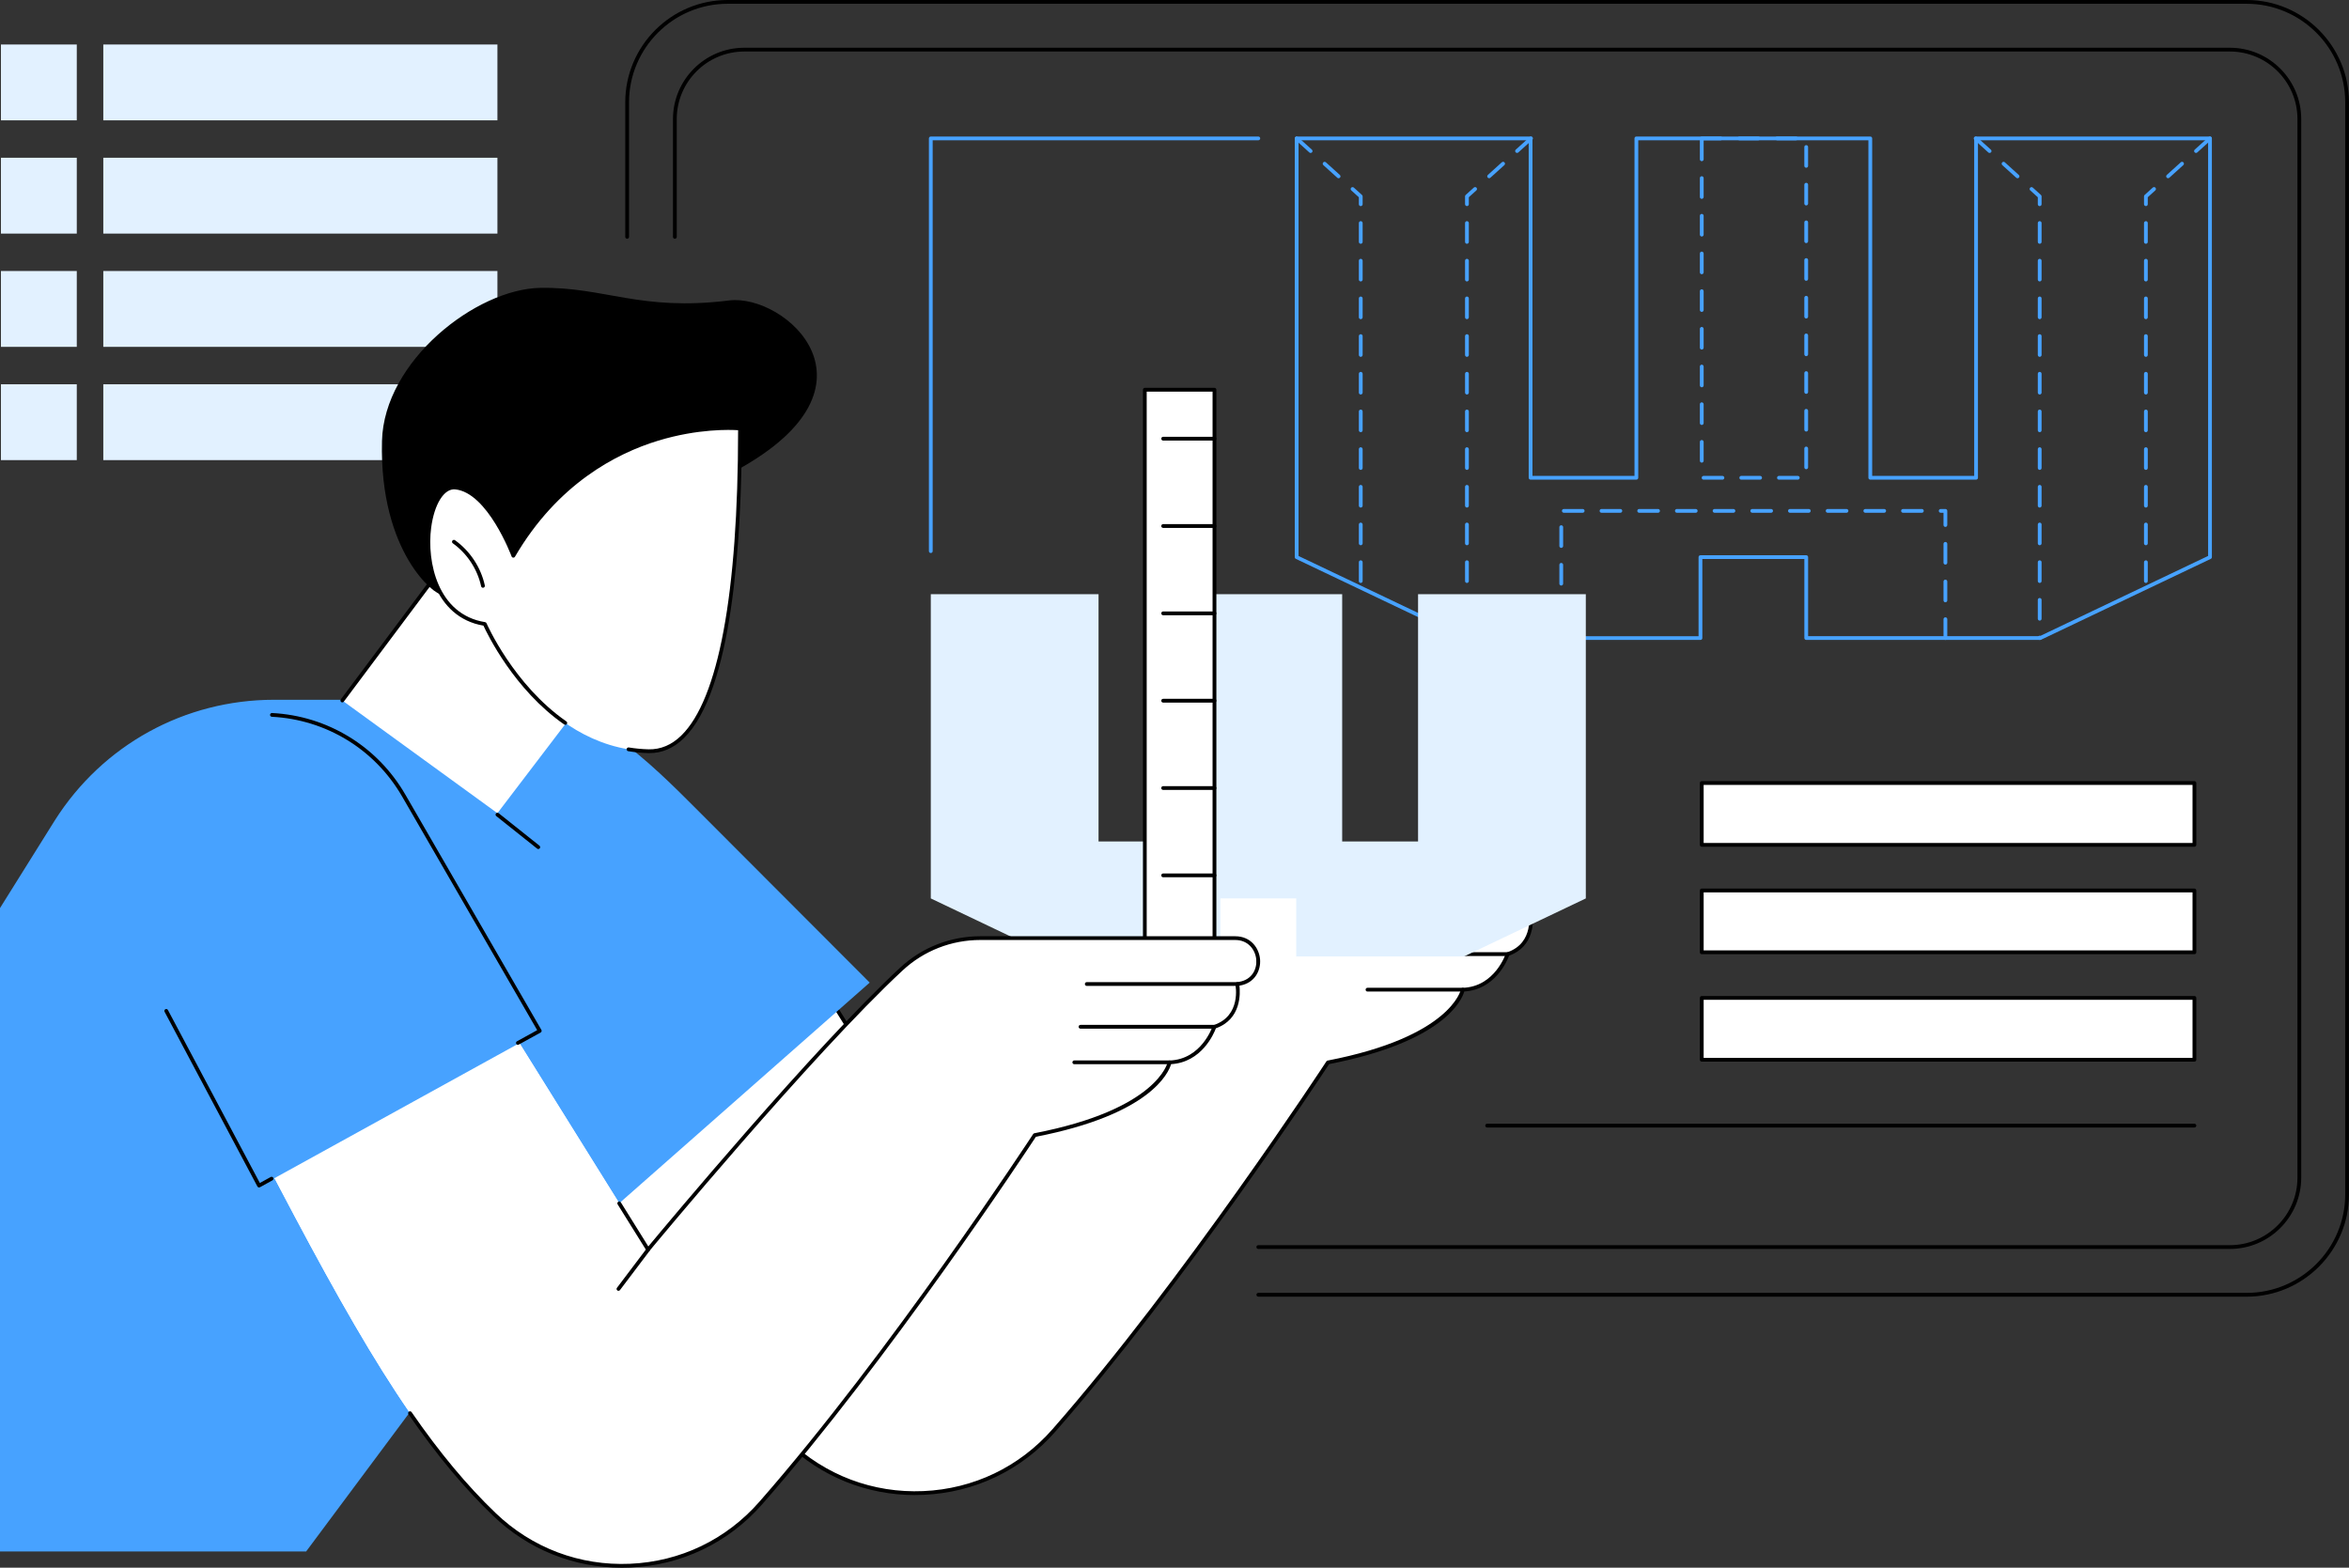 <?xml version="1.0" encoding="UTF-8"?>
<svg xmlns="http://www.w3.org/2000/svg" id="Livello_1" data-name="Livello 1" viewBox="0 0 809.79 540.51">
  <rect x="0" y="0" width="809.79" height="540.51" fill="#333333" stroke="none"/>
  <defs>
    <style>
      .cls-1 {
        fill: #e2f1ff;
      }

      .cls-2 {
        fill: #fff;
      }

      .cls-3 {
        fill: #47a2ff;
      }
    </style>
  </defs>
  <g id="_3D_printing_prototyping" data-name="3D printing prototyping">
    <g>
      <g>
        <path d="M433.78,447.07h340.71c19.46,0,35.29-15.83,35.29-35.29V35.29c0-19.46-15.83-35.29-35.29-35.29H250.84c-19.46,0-35.29,15.83-35.29,35.29v46.37c0,.36.29.65.65.65s.65-.29.65-.65v-46.37c0-18.74,15.25-33.99,34-33.99h523.65c18.74,0,33.99,15.25,33.99,33.99v376.48c0,18.74-15.25,33.99-33.99,33.99h-340.71c-.36,0-.65.29-.65.65s.29.65.65.65Z"></path>
        <path d="M433.78,430.61h334.95c13.56,0,24.59-11.03,24.59-24.59V41.05c0-13.56-11.03-24.59-24.59-24.59H256.59c-13.56,0-24.59,11.03-24.59,24.59v40.62c0,.36.29.65.65.65s.65-.29.65-.65v-40.62c0-12.84,10.45-23.29,23.29-23.29h512.14c12.84,0,23.29,10.45,23.29,23.29v364.97c0,12.84-10.45,23.29-23.29,23.29h-334.95c-.36,0-.65.29-.65.65s.29.65.65.65Z"></path>
      </g>
      <g>
        <path class="cls-3" d="M505.57,220.64h80.64c.36,0,.65-.29.65-.65v-27.25h35.17v27.25c0,.36.29.65.65.65h80.64c.1,0,.19-.02.28-.06l58.55-27.9c.23-.11.37-.34.37-.59V47.72c0-.36-.29-.65-.65-.65h-80.64c-.36,0-.65.29-.65.65v116.35h-35.17V47.72c0-.36-.29-.65-.65-.65h-80.64c-.36,0-.65.29-.65.65v116.35h-35.17V47.72c0-.36-.29-.65-.65-.65h-80.64c-.36,0-.65.29-.65.65v144.37c0,.25.14.48.37.59l58.55,27.9c.09.04.18.06.28.06ZM585.55,219.35h-79.84l-58.05-27.66V48.37h79.34v116.35c0,.36.29.65.65.65h36.47c.36,0,.65-.29.65-.65V48.37h79.34v116.35c0,.36.29.65.65.65h36.47c.36,0,.65-.29.65-.65V48.37h79.34v143.31l-58.05,27.66h-79.84v-27.25c0-.36-.29-.65-.65-.65h-36.47c-.36,0-.65.29-.65.65v27.25Z"></path>
        <g>
          <path class="cls-3" d="M703.16,220.64c.36,0,.65-.29.65-.65v-.17c0-.36-.29-.65-.65-.65s-.65.29-.65.65v.17c0,.36.29.65.65.65ZM703.16,213.98c.36,0,.65-.29.65-.65v-6.5c0-.36-.29-.65-.65-.65s-.65.29-.65.65v6.5c0,.36.29.65.65.65ZM703.16,200.99c.36,0,.65-.29.65-.65v-6.5c0-.36-.29-.65-.65-.65s-.65.29-.65.65v6.5c0,.36.29.65.65.65ZM703.16,187.99c.36,0,.65-.29.65-.65v-6.5c0-.36-.29-.65-.65-.65s-.65.29-.65.65v6.5c0,.36.29.65.65.65ZM703.16,175c.36,0,.65-.29.65-.65v-6.5c0-.36-.29-.65-.65-.65s-.65.29-.65.65v6.5c0,.36.29.65.65.65ZM703.16,162.01c.36,0,.65-.29.65-.65v-6.5c0-.36-.29-.65-.65-.65s-.65.29-.65.65v6.5c0,.36.29.65.65.65ZM703.16,149.01c.36,0,.65-.29.65-.65v-6.5c0-.36-.29-.65-.65-.65s-.65.29-.65.65v6.5c0,.36.29.65.65.65ZM703.16,136.02c.36,0,.65-.29.65-.65v-6.5c0-.36-.29-.65-.65-.65s-.65.29-.65.65v6.5c0,.36.29.65.65.65ZM703.16,123.03c.36,0,.65-.29.65-.65v-6.5c0-.36-.29-.65-.65-.65s-.65.29-.65.65v6.5c0,.36.29.65.65.65ZM703.16,110.04c.36,0,.65-.29.65-.65v-6.5c0-.36-.29-.65-.65-.65s-.65.29-.65.65v6.5c0,.36.29.65.65.65ZM703.16,97.04c.36,0,.65-.29.65-.65v-6.5c0-.36-.29-.65-.65-.65s-.65.29-.65.65v6.5c0,.36.29.65.65.65ZM703.16,84.05c.36,0,.65-.29.65-.65v-6.5c0-.36-.29-.65-.65-.65s-.65.29-.65.65v6.5c0,.36.29.65.65.65ZM703.16,71.06c.36,0,.65-.29.65-.65v-2.7c0-.18-.08-.36-.21-.48l-2.82-2.55c-.27-.24-.68-.22-.92.05-.24.27-.22.68.05.92l2.6,2.36v2.41c0,.36.29.65.65.65ZM695.53,61.45c.18,0,.35-.07.48-.21.24-.27.22-.68-.05-.92l-4.82-4.36c-.27-.24-.68-.22-.92.05-.24.27-.22.68.05.92l4.82,4.36c.12.11.28.17.44.17ZM685.9,52.73c.18,0,.35-.07.48-.21.24-.27.22-.68-.05-.92l-4.82-4.36c-.27-.24-.68-.22-.92.05-.24.27-.22.68.05.92l4.82,4.36c.12.11.28.17.44.17Z"></path>
          <path class="cls-3" d="M505.71,220.64c.36,0,.65-.29.65-.65v-.17c0-.36-.29-.65-.65-.65s-.65.29-.65.65v.17c0,.36.29.65.65.65ZM505.71,213.98c.36,0,.65-.29.65-.65v-6.5c0-.36-.29-.65-.65-.65s-.65.29-.65.65v6.5c0,.36.29.65.65.65ZM505.71,200.99c.36,0,.65-.29.65-.65v-6.5c0-.36-.29-.65-.65-.65s-.65.29-.65.65v6.5c0,.36.29.65.65.65ZM505.71,187.99c.36,0,.65-.29.65-.65v-6.5c0-.36-.29-.65-.65-.65s-.65.29-.65.65v6.5c0,.36.29.65.65.65ZM505.71,175c.36,0,.65-.29.65-.65v-6.5c0-.36-.29-.65-.65-.65s-.65.29-.65.65v6.5c0,.36.29.65.65.65ZM505.71,162.01c.36,0,.65-.29.65-.65v-6.5c0-.36-.29-.65-.65-.65s-.65.29-.65.65v6.5c0,.36.29.65.65.65ZM505.71,149.01c.36,0,.65-.29.65-.65v-6.5c0-.36-.29-.65-.65-.65s-.65.29-.65.65v6.5c0,.36.29.65.65.65ZM505.71,136.02c.36,0,.65-.29.65-.65v-6.5c0-.36-.29-.65-.65-.65s-.65.29-.65.65v6.5c0,.36.29.65.65.65ZM505.71,123.03c.36,0,.65-.29.65-.65v-6.5c0-.36-.29-.65-.65-.65s-.65.29-.65.65v6.5c0,.36.29.65.65.65ZM505.71,110.04c.36,0,.65-.29.65-.65v-6.5c0-.36-.29-.65-.65-.65s-.65.29-.65.65v6.5c0,.36.29.65.65.65ZM505.71,97.04c.36,0,.65-.29.65-.65v-6.5c0-.36-.29-.65-.65-.65s-.65.29-.65.65v6.5c0,.36.29.65.65.65ZM505.71,84.05c.36,0,.65-.29.65-.65v-6.5c0-.36-.29-.65-.65-.65s-.65.29-.65.65v6.5c0,.36.29.65.65.65ZM505.71,71.06c.36,0,.65-.29.65-.65v-2.41l2.6-2.36c.27-.24.29-.65.05-.92-.24-.27-.65-.29-.92-.05l-2.82,2.55c-.14.12-.21.3-.21.48v2.7c0,.36.29.65.65.65ZM513.35,61.45c.16,0,.31-.06.44-.17l4.82-4.36c.27-.24.29-.65.05-.92-.24-.27-.65-.29-.92-.05l-4.82,4.36c-.27.24-.29.65-.05.92.13.14.3.21.48.21ZM522.98,52.73c.16,0,.31-.06.44-.17l4.82-4.36c.27-.24.29-.65.05-.92-.24-.27-.65-.29-.92-.05l-4.82,4.36c-.27.24-.29.65-.05.92.13.14.3.21.48.21Z"></path>
        </g>
        <path class="cls-3" d="M670.65,220.64c.36,0,.65-.29.65-.65v-6.5c0-.36-.29-.65-.65-.65s-.65.29-.65.65v6.5c0,.36.29.65.65.65ZM538.22,214.88c.36,0,.65-.29.65-.65v-6.5c0-.36-.29-.65-.65-.65s-.65.29-.65.65v6.5c0,.36.29.65.65.65ZM670.65,207.65c.36,0,.65-.29.65-.65v-6.5c0-.36-.29-.65-.65-.65s-.65.29-.65.65v6.5c0,.36.29.65.65.65ZM538.22,201.89c.36,0,.65-.29.65-.65v-6.5c0-.36-.29-.65-.65-.65s-.65.29-.65.65v6.5c0,.36.29.65.65.65ZM670.65,194.66c.36,0,.65-.29.65-.65v-6.5c0-.36-.29-.65-.65-.65s-.65.29-.65.65v6.5c0,.36.29.65.65.65ZM538.22,188.9c.36,0,.65-.29.65-.65v-6.5c0-.36-.29-.65-.65-.65s-.65.29-.65.65v6.5c0,.36.29.65.65.65ZM670.65,181.67c.36,0,.65-.29.65-.65v-4.88c0-.36-.29-.65-.65-.65h-1.62c-.36,0-.65.29-.65.65s.29.65.65.65h.97v4.23c0,.36.29.65.65.65ZM539.11,176.79h6.5c.36,0,.65-.29.65-.65s-.29-.65-.65-.65h-6.5c-.36,0-.65.29-.65.65s.29.65.65.65ZM552.1,176.79h6.5c.36,0,.65-.29.65-.65s-.29-.65-.65-.65h-6.5c-.36,0-.65.29-.65.65s.29.65.65.65ZM565.09,176.79h6.5c.36,0,.65-.29.65-.65s-.29-.65-.65-.65h-6.5c-.36,0-.65.29-.65.65s.29.65.65.65ZM578.08,176.79h6.5c.36,0,.65-.29.65-.65s-.29-.65-.65-.65h-6.5c-.36,0-.65.29-.65.65s.29.65.65.65ZM591.08,176.79h6.5c.36,0,.65-.29.65-.65s-.29-.65-.65-.65h-6.5c-.36,0-.65.29-.65.65s.29.65.65.65ZM604.07,176.79h6.5c.36,0,.65-.29.65-.65s-.29-.65-.65-.65h-6.5c-.36,0-.65.29-.65.65s.29.65.65.65ZM617.06,176.79h6.5c.36,0,.65-.29.65-.65s-.29-.65-.65-.65h-6.5c-.36,0-.65.29-.65.65s.29.65.65.65ZM630.06,176.79h6.5c.36,0,.65-.29.65-.65s-.29-.65-.65-.65h-6.5c-.36,0-.65.29-.65.65s.29.65.65.65ZM643.05,176.79h6.5c.36,0,.65-.29.65-.65s-.29-.65-.65-.65h-6.5c-.36,0-.65.29-.65.65s.29.65.65.65ZM656.04,176.79h6.5c.36,0,.65-.29.65-.65s-.29-.65-.65-.65h-6.5c-.36,0-.65.29-.65.65s.29.65.65.65Z"></path>
        <path class="cls-3" d="M469.1,200.99c.36,0,.65-.29.65-.65v-6.5c0-.36-.29-.65-.65-.65s-.65.29-.65.65v6.5c0,.36.29.65.65.65ZM469.1,187.99c.36,0,.65-.29.65-.65v-6.5c0-.36-.29-.65-.65-.65s-.65.29-.65.65v6.5c0,.36.29.65.65.65ZM469.1,175c.36,0,.65-.29.65-.65v-6.5c0-.36-.29-.65-.65-.65s-.65.29-.65.65v6.5c0,.36.29.65.65.65ZM469.1,162.01c.36,0,.65-.29.65-.65v-6.5c0-.36-.29-.65-.65-.65s-.65.29-.65.65v6.5c0,.36.29.65.65.65ZM469.1,149.01c.36,0,.65-.29.65-.65v-6.5c0-.36-.29-.65-.65-.65s-.65.29-.65.65v6.5c0,.36.29.65.65.65ZM469.1,136.02c.36,0,.65-.29.65-.65v-6.5c0-.36-.29-.65-.65-.65s-.65.29-.65.65v6.5c0,.36.29.65.65.65ZM469.1,123.03c.36,0,.65-.29.65-.65v-6.5c0-.36-.29-.65-.65-.65s-.65.29-.65.65v6.5c0,.36.29.65.65.65ZM469.1,110.04c.36,0,.65-.29.65-.65v-6.5c0-.36-.29-.65-.65-.65s-.65.29-.65.65v6.5c0,.36.29.65.65.65ZM469.1,97.04c.36,0,.65-.29.65-.65v-6.5c0-.36-.29-.65-.65-.65s-.65.29-.65.65v6.5c0,.36.29.65.65.65ZM469.1,84.05c.36,0,.65-.29.65-.65v-6.5c0-.36-.29-.65-.65-.65s-.65.29-.65.65v6.5c0,.36.29.65.65.65ZM469.1,71.06c.36,0,.65-.29.65-.65v-2.7c0-.18-.08-.36-.21-.48l-2.82-2.55c-.27-.24-.68-.22-.92.05-.24.27-.22.68.05.92l2.6,2.36v2.41c0,.36.29.65.65.65ZM461.47,61.45c.18,0,.35-.07.48-.21.24-.27.22-.68-.05-.92l-4.82-4.36c-.27-.24-.68-.22-.92.05-.24.27-.22.68.05.92l4.82,4.36c.12.11.28.17.44.17ZM451.83,52.73c.18,0,.35-.07.48-.21.24-.27.22-.68-.05-.92l-4.82-4.36c-.27-.24-.68-.22-.92.05-.24.27-.22.68.05.92l4.82,4.36c.12.11.28.17.44.17Z"></path>
        <path class="cls-3" d="M739.77,200.99c.36,0,.65-.29.65-.65v-6.5c0-.36-.29-.65-.65-.65s-.65.29-.65.65v6.5c0,.36.29.65.65.65ZM739.77,187.99c.36,0,.65-.29.65-.65v-6.5c0-.36-.29-.65-.65-.65s-.65.29-.65.65v6.5c0,.36.29.65.65.65ZM739.77,175c.36,0,.65-.29.65-.65v-6.5c0-.36-.29-.65-.65-.65s-.65.29-.65.65v6.5c0,.36.29.65.65.65ZM739.77,162.01c.36,0,.65-.29.65-.65v-6.5c0-.36-.29-.65-.65-.65s-.65.29-.65.65v6.5c0,.36.29.65.65.65ZM739.77,149.01c.36,0,.65-.29.65-.65v-6.5c0-.36-.29-.65-.65-.65s-.65.29-.65.65v6.5c0,.36.29.65.65.65ZM739.77,136.02c.36,0,.65-.29.65-.65v-6.5c0-.36-.29-.65-.65-.65s-.65.29-.65.65v6.5c0,.36.29.65.65.65ZM739.77,123.03c.36,0,.65-.29.65-.65v-6.5c0-.36-.29-.65-.65-.65s-.65.29-.65.65v6.5c0,.36.29.65.65.65ZM739.77,110.04c.36,0,.65-.29.65-.65v-6.5c0-.36-.29-.65-.65-.65s-.65.29-.65.65v6.5c0,.36.29.65.65.65ZM739.77,97.04c.36,0,.65-.29.65-.65v-6.5c0-.36-.29-.65-.65-.65s-.65.29-.65.65v6.5c0,.36.29.65.65.65ZM739.77,84.05c.36,0,.65-.29.65-.65v-6.5c0-.36-.29-.65-.65-.65s-.65.29-.65.65v6.5c0,.36.29.65.65.65ZM739.77,71.06c.36,0,.65-.29.65-.65v-2.41l2.6-2.36c.27-.24.29-.65.05-.92-.24-.27-.65-.29-.92-.05l-2.82,2.55c-.14.12-.21.3-.21.48v2.7c0,.36.29.65.65.65ZM747.41,61.45c.16,0,.31-.06.44-.17l4.82-4.36c.27-.24.29-.65.05-.92-.24-.27-.65-.29-.92-.05l-4.82,4.36c-.27.24-.29.65-.05.92.13.14.3.21.48.21ZM757.04,52.73c.16,0,.31-.06.44-.17l4.82-4.36c.27-.24.29-.65.05-.92-.24-.27-.65-.29-.92-.05l-4.82,4.36c-.27.24-.29.65-.05.92.13.14.3.21.48.21Z"></path>
        <path class="cls-3" d="M587.29,165.38h6.5c.36,0,.65-.29.65-.65s-.29-.65-.65-.65h-6.5c-.36,0-.65.29-.65.65s.29.65.65.65ZM600.28,165.38h6.5c.36,0,.65-.29.65-.65s-.29-.65-.65-.65h-6.5c-.36,0-.65.29-.65.65s.29.65.65.65ZM613.27,165.38h6.5c.36,0,.65-.29.65-.65s-.29-.65-.65-.65h-6.5c-.36,0-.65.29-.65.65s.29.65.65.65ZM622.67,161.78c.36,0,.65-.29.65-.65v-6.5c0-.36-.29-.65-.65-.65s-.65.29-.65.65v6.5c0,.36.29.65.65.65ZM586.66,159.51c.36,0,.65-.29.65-.65v-6.5c0-.36-.29-.65-.65-.65s-.65.29-.65.65v6.5c0,.36.29.65.65.65ZM622.67,148.79c.36,0,.65-.29.65-.65v-6.5c0-.36-.29-.65-.65-.65s-.65.29-.65.65v6.5c0,.36.29.65.65.65ZM586.66,146.52c.36,0,.65-.29.65-.65v-6.5c0-.36-.29-.65-.65-.65s-.65.29-.65.65v6.5c0,.36.29.65.65.65ZM622.67,135.79c.36,0,.65-.29.65-.65v-6.5c0-.36-.29-.65-.65-.65s-.65.29-.65.65v6.5c0,.36.29.65.65.65ZM586.66,133.53c.36,0,.65-.29.65-.65v-6.5c0-.36-.29-.65-.65-.65s-.65.29-.65.65v6.5c0,.36.29.65.65.65ZM622.67,122.8c.36,0,.65-.29.65-.65v-6.5c0-.36-.29-.65-.65-.65s-.65.29-.65.65v6.5c0,.36.29.65.65.65ZM586.66,120.53c.36,0,.65-.29.65-.65v-6.5c0-.36-.29-.65-.65-.65s-.65.29-.65.65v6.5c0,.36.29.65.65.65ZM622.67,109.81c.36,0,.65-.29.65-.65v-6.5c0-.36-.29-.65-.65-.65s-.65.29-.65.65v6.5c0,.36.29.65.65.65ZM586.66,107.54c.36,0,.65-.29.65-.65v-6.5c0-.36-.29-.65-.65-.65s-.65.29-.65.65v6.5c0,.36.29.65.65.65ZM622.67,96.81c.36,0,.65-.29.65-.65v-6.5c0-.36-.29-.65-.65-.65s-.65.29-.65.65v6.5c0,.36.29.65.65.65ZM586.66,94.55c.36,0,.65-.29.65-.65v-6.5c0-.36-.29-.65-.65-.65s-.65.29-.65.65v6.5c0,.36.29.65.65.65ZM622.67,83.82c.36,0,.65-.29.65-.65v-6.5c0-.36-.29-.65-.65-.65s-.65.29-.65.65v6.5c0,.36.29.65.65.65ZM586.66,81.55c.36,0,.65-.29.65-.65v-6.5c0-.36-.29-.65-.65-.65s-.65.29-.65.65v6.5c0,.36.29.65.65.65ZM622.67,70.83c.36,0,.65-.29.65-.65v-6.5c0-.36-.29-.65-.65-.65s-.65.29-.65.65v6.5c0,.36.29.65.65.65ZM586.66,68.56c.36,0,.65-.29.65-.65v-6.5c0-.36-.29-.65-.65-.65s-.65.29-.65.65v6.5c0,.36.29.65.65.65ZM622.67,57.84c.36,0,.65-.29.65-.65v-6.5c0-.36-.29-.65-.65-.65s-.65.29-.65.65v6.5c0,.36.29.65.65.65ZM586.66,55.57c.36,0,.65-.29.65-.65v-6.5s0-.03,0-.05h5.85c.36,0,.65-.29.65-.65s-.29-.65-.65-.65h-6.5c-.36,0-.65.29-.65.65,0,.13.04.25.1.35-.06.1-.1.22-.1.35v6.5c0,.36.29.65.65.65ZM599.65,48.37h6.5c.36,0,.65-.29.65-.65s-.29-.65-.65-.65h-6.5c-.36,0-.65.29-.65.65s.29.65.65.65ZM612.64,48.37h6.5c.36,0,.65-.29.65-.65s-.29-.65-.65-.65h-6.5c-.36,0-.65.29-.65.65s.29.65.65.65Z"></path>
      </g>
      <g>
        <g>
          <rect class="cls-2" x="586.66" y="269.98" width="169.84" height="21.31" transform="translate(1343.15 561.28) rotate(180)"></rect>
          <path d="M586.66,291.94h169.84c.36,0,.65-.29.65-.65v-21.31c0-.36-.29-.65-.65-.65h-169.84c-.36,0-.65.29-.65.65v21.31c0,.36.29.65.65.65ZM755.85,290.64h-168.54v-20.01h168.54v20.01Z"></path>
        </g>
        <g>
          <rect class="cls-2" x="586.66" y="307.02" width="169.84" height="21.31" transform="translate(1343.15 635.36) rotate(180)"></rect>
          <path d="M586.66,328.98h169.84c.36,0,.65-.29.65-.65v-21.31c0-.36-.29-.65-.65-.65h-169.84c-.36,0-.65.29-.65.65v21.31c0,.36.29.65.65.65ZM755.85,327.68h-168.54v-20.01h168.54v20.01Z"></path>
        </g>
        <g>
          <rect class="cls-2" x="586.66" y="344.06" width="169.84" height="21.31" transform="translate(1343.15 709.44) rotate(180)"></rect>
          <path d="M586.66,366.02h169.84c.36,0,.65-.29.65-.65v-21.31c0-.36-.29-.65-.65-.65h-169.84c-.36,0-.65.29-.65.65v21.31c0,.36.29.65.65.65ZM755.85,364.72h-168.54v-20.01h168.54v20.01Z"></path>
        </g>
        <path d="M512.67,388.74h243.83c.36,0,.65-.29.65-.65s-.29-.65-.65-.65h-243.83c-.36,0-.65.29-.65.65s.29.65.65.65Z"></path>
      </g>
      <path class="cls-3" d="M320.88,190.67c.36,0,.65-.29.65-.65V48.37h112.26c.36,0,.65-.29.65-.65s-.29-.65-.65-.65h-112.91c-.36,0-.65.29-.65.65v142.3c0,.36.29.65.65.65Z"></path>
    </g>
    <g>
      <g>
        <rect class="cls-1" x=".32" y="15.34" width="26.15" height="26.15"></rect>
        <rect class="cls-1" x="35.61" y="15.34" width="135.87" height="26.15"></rect>
      </g>
      <g>
        <rect class="cls-1" x=".32" y="54.39" width="26.15" height="26.15"></rect>
        <rect class="cls-1" x="35.61" y="54.39" width="135.87" height="26.15"></rect>
      </g>
      <g>
        <rect class="cls-1" x=".32" y="93.44" width="26.15" height="26.15"></rect>
        <rect class="cls-1" x="35.61" y="93.44" width="135.87" height="26.15"></rect>
      </g>
      <g>
        <rect class="cls-1" x=".32" y="132.49" width="26.15" height="26.15"></rect>
        <rect class="cls-1" x="35.61" y="132.49" width="135.87" height="26.15"></rect>
      </g>
    </g>
    <g>
      <g>
        <g>
          <path class="cls-2" d="M457.82,366.28s-49.21,75.29-94.49,126.89c-23.89,27.22-65.65,28.98-91.79,3.92-27.34-26.21-54.04-58.2-85.46-118.54l86.53-56.05,51.91,83.29s55.58-67.24,87.33-96.75c7.39-6.87,17.12-10.66,27.21-10.66h87.85c9.59,0,10.99,14.07,1.53,15.71-.26.05-.54.09-.82.12,0,0,2.31,11.35-7.88,14.74,0,0-3.78,11.88-15.46,12.26,0,0-2.87,16.66-46.47,25.07Z"></path>
          <path d="M315.49,515.45c.95,0,1.91-.02,2.86-.06,17.66-.76,33.81-8.5,45.46-21.78,43.55-49.64,91.33-122.09,94.39-126.74,39.56-7.69,45.73-22.07,46.6-25.03,10.55-.64,14.74-10.47,15.45-12.37,8.82-3.14,8.41-12.15,8.11-14.7.06-.01.13-.02.19-.03,5.21-.9,7.24-5.33,6.92-9.06-.33-3.83-3.15-7.94-8.57-7.94h-87.85c-10.32,0-20.14,3.85-27.65,10.83-29.7,27.59-80.82,88.9-86.82,96.12l-51.43-82.52c-.09-.15-.24-.25-.41-.29-.17-.04-.35,0-.49.09l-86.53,56.05c-.28.18-.38.55-.22.85,33.51,64.36,60.94,95.09,85.58,118.71,12.1,11.6,27.77,17.89,44.4,17.89ZM526.91,299.03c4.6,0,6.99,3.5,7.27,6.75.28,3.26-1.42,6.9-5.85,7.67-.25.04-.52.08-.79.12-.18.02-.34.12-.45.27-.11.15-.15.33-.11.51.09.44,2.07,10.83-7.45,14-.2.07-.35.22-.41.42-.04.11-3.79,11.45-14.86,11.81-.31.01-.57.24-.62.54-.03.16-3.45,16.34-45.96,24.54-.17.03-.32.14-.42.28-.49.75-49.7,75.85-94.43,126.82-11.42,13.02-27.24,20.6-44.54,21.34-17.33.75-33.78-5.45-46.31-17.47-24.5-23.48-51.76-54.02-85.06-117.85l85.48-55.37,51.56,82.73c.11.18.3.29.51.3.2.01.41-.07.54-.23.56-.67,55.91-67.55,87.27-96.69,7.28-6.76,16.78-10.48,26.77-10.48h87.85Z"></path>
        </g>
        <path d="M475.73,314.87h51.9c.36,0,.65-.29.65-.65s-.29-.65-.65-.65h-51.9c-.36,0-.65.29-.65.65s.29.65.65.65Z"></path>
        <path d="M473.57,329.61h46.18c.36,0,.65-.29.65-.65s-.29-.65-.65-.65h-46.18c-.36,0-.65.29-.65.65s.29.65.65.65Z"></path>
        <path d="M471.43,341.87h32.87c.36,0,.65-.29.65-.65s-.29-.65-.65-.65h-32.87c-.36,0-.65.29-.65.65s.29.65.65.65Z"></path>
      </g>
      <g>
        <polygon class="cls-1" points="320.88 204.86 378.71 204.86 378.71 290.13 404.87 290.13 404.87 204.86 462.7 204.86 462.7 290.13 488.86 290.13 488.86 204.86 546.69 204.86 546.69 309.76 504.7 329.77 446.86 329.77 446.86 309.76 420.71 309.76 420.71 329.77 362.87 329.77 320.88 309.76 320.88 204.86"></polygon>
        <g>
          <path class="cls-3" d="M.32,313.18l18.88-30.22c16.36-25.76,44.75-41.37,75.27-41.37h84.51c22.75,0,44.57,21.25,60.64,37.35l59.7,59.82-87.72,77.3-10.26-10.39-95.99,128.94H.32v-221.41Z"></path>
          <path class="cls-3" d="M0,534.92h105.53l.1-.13,95.77-128.63,10.21,10.34.23-.2,87.98-77.52-59.95-60.06c-14.88-14.91-37.38-37.45-60.87-37.45h-84.51c-30.8,0-59.04,15.52-75.55,41.52L0,313.09v221.83ZM105.2,534.27H.65v-220.99l18.83-30.15c16.39-25.81,44.42-41.22,75-41.22h84.51c23.23,0,45.6,22.42,60.41,37.26l59.46,59.57-87.23,76.86-10.31-10.44-96.12,129.11Z"></path>
        </g>
        <g>
          <g>
            <rect class="cls-2" x="394.67" y="134.37" width="24" height="214.44" transform="translate(813.34 483.17) rotate(180)"></rect>
            <path d="M394.67,349.46h24.01c.36,0,.65-.29.65-.65v-214.44c0-.36-.29-.65-.65-.65h-24.01c-.36,0-.65.29-.65.65v214.44c0,.36.29.65.65.65ZM418.02,348.16h-22.71v-213.14h22.71v213.14Z"></path>
          </g>
          <g>
            <path d="M400.98,332.57h17.69c.36,0,.65-.29.65-.65s-.29-.65-.65-.65h-17.69c-.36,0-.65.29-.65.65s.29.65.65.65Z"></path>
            <path d="M400.98,302.46h17.69c.36,0,.65-.29.65-.65s-.29-.65-.65-.65h-17.69c-.36,0-.65.29-.65.65s.29.65.65.65Z"></path>
            <path d="M400.98,272.35h17.69c.36,0,.65-.29.65-.65s-.29-.65-.65-.65h-17.69c-.36,0-.65.29-.65.65s.29.65.65.65Z"></path>
            <path d="M400.98,242.24h17.69c.36,0,.65-.29.65-.65s-.29-.65-.65-.65h-17.69c-.36,0-.65.29-.65.65s.29.65.65.65Z"></path>
            <path d="M400.98,212.12h17.69c.36,0,.65-.29.65-.65s-.29-.65-.65-.65h-17.69c-.36,0-.65.29-.65.65s.29.65.65.65Z"></path>
            <path d="M400.98,182.01h17.69c.36,0,.65-.29.65-.65s-.29-.65-.65-.65h-17.69c-.36,0-.65.29-.65.65s.29.65.65.65Z"></path>
            <path d="M400.98,151.9h17.69c.36,0,.65-.29.65-.65s-.29-.65-.65-.65h-17.69c-.36,0-.65.29-.65.65s.29.65.65.65Z"></path>
          </g>
        </g>
        <g>
          <path class="cls-2" d="M356.74,391.34s-49.21,75.29-94.49,126.89c-23.89,27.22-65.65,28.98-91.79,3.92-27.34-26.21-48.76-63.95-80.18-124.29l81.25-50.31,51.91,83.29s55.58-67.24,87.33-96.75c7.39-6.87,17.12-10.66,27.21-10.66h87.85c9.59,0,10.99,14.07,1.53,15.71-.26.05-.54.09-.82.12,0,0,2.31,11.35-7.88,14.74,0,0-3.78,11.88-15.46,12.26,0,0-2.87,16.66-46.47,25.07Z"></path>
          <path class="cls-2" d="M356.74,391.34s-49.21,75.29-94.49,126.89c-23.89,27.22-65.65,28.98-91.79,3.92-27.34-26.21-48.76-63.95-80.18-124.29l81.25-50.31,51.91,83.29s55.58-67.24,87.33-96.75c7.39-6.87,17.12-10.66,27.21-10.66h87.85c9.59,0,10.99,14.07,1.53,15.71-.26.05-.54.09-.82.12,0,0,2.31,11.35-7.88,14.74,0,0-3.78,11.88-15.46,12.26,0,0-2.87,16.66-46.47,25.07Z"></path>
          <path d="M214.41,540.51c.95,0,1.91-.02,2.86-.06,17.66-.76,33.81-8.5,45.46-21.78,43.55-49.64,91.33-122.09,94.39-126.74,39.56-7.69,45.73-22.07,46.6-25.03,10.55-.64,14.74-10.47,15.45-12.37,8.82-3.14,8.41-12.15,8.11-14.7.06-.01.13-.02.19-.03,5.21-.9,7.24-5.33,6.92-9.06-.33-3.83-3.15-7.94-8.57-7.94h-87.85c-10.32,0-20.14,3.85-27.65,10.83-29.7,27.59-80.82,88.9-86.82,96.12l-9.47-15.2c-.19-.3-.59-.4-.9-.21-.3.19-.4.59-.21.89l9.95,15.96c.11.18.3.29.51.3.21.02.41-.07.54-.23.56-.67,55.91-67.55,87.27-96.69,7.28-6.76,16.78-10.48,26.77-10.48h87.85c4.6,0,6.99,3.5,7.27,6.75.28,3.26-1.42,6.9-5.85,7.67-.26.04-.52.08-.79.12-.18.02-.34.12-.45.27-.11.15-.15.33-.11.51.09.44,2.07,10.83-7.44,14-.2.07-.35.22-.41.42-.04.11-3.79,11.45-14.86,11.81-.31.01-.57.24-.62.54-.03.16-3.45,16.34-45.96,24.54-.17.03-.32.14-.42.28-.49.75-49.7,75.85-94.43,126.82-11.42,13.02-27.24,20.6-44.54,21.34-17.33.75-33.78-5.45-46.31-17.47-9.88-9.47-19.37-20.86-29.01-34.83-.2-.3-.61-.37-.9-.17-.3.2-.37.61-.17.9,9.69,14.04,19.24,25.5,29.18,35.03,12.1,11.6,27.77,17.89,44.4,17.89Z"></path>
          <path d="M374.65,339.92h51.9c.36,0,.65-.29.65-.65s-.29-.65-.65-.65h-51.9c-.36,0-.65.29-.65.65s.29.65.65.65Z"></path>
          <path d="M372.49,354.66h46.18c.36,0,.65-.29.65-.65s-.29-.65-.65-.65h-46.18c-.36,0-.65.29-.65.65s.29.65.65.65Z"></path>
          <path d="M370.35,366.92h32.87c.36,0,.65-.29.65-.65s-.29-.65-.65-.65h-32.87c-.36,0-.65.29-.65.65s.29.65.65.65Z"></path>
          <path d="M213.21,445.05c.2,0,.39-.09.52-.26l10.24-13.55c.22-.29.16-.69-.13-.91-.29-.22-.69-.16-.91.13l-10.24,13.55c-.22.29-.16.69.13.91.12.09.25.13.39.13Z"></path>
          <g>
            <path class="cls-3" d="M186.08,355.41l-96.76,53.34-32-60.23,36.43-102.06c18.87.98,35.97,11.44,45.43,27.8l46.9,81.14Z"></path>
            <path class="cls-3" d="M89.19,409.2l.29-.16,97.05-53.5-.17-.29-46.9-81.14c-9.55-16.53-26.63-26.98-45.69-27.97h-.24s-.08.22-.08.22l-36.48,102.19,32.22,60.64ZM185.63,355.29l-96.18,53.02-31.77-59.81,36.3-101.7c18.74,1.05,35.52,11.36,44.92,27.63l46.73,80.85Z"></path>
          </g>
          <path d="M89.32,409.41c.11,0,.22-.03.31-.08l4.31-2.38c.31-.17.43-.57.26-.88-.17-.31-.57-.43-.88-.26l-3.74,2.06-31.69-59.64c-.17-.32-.56-.44-.88-.27-.32.17-.44.56-.27.88l32,60.23c.08.15.22.27.39.32.06.02.12.03.19.03Z"></path>
          <path d="M178.53,360.23c.11,0,.21-.03.31-.08l7.55-4.16c.15-.08.27-.23.31-.39.05-.17.02-.35-.06-.5l-46.9-81.14c-9.61-16.62-26.79-27.14-45.96-28.13-.34-.02-.66.26-.68.62-.02.36.26.66.62.68,18.73.97,35.52,11.24,44.9,27.48l46.57,80.57-6.97,3.84c-.31.17-.43.57-.26.88.12.21.34.34.57.34Z"></path>
        </g>
      </g>
      <g>
        <g>
          <polygon class="cls-2" points="201.36 241.14 171.48 280.37 118 241.52 156.52 190.02 201.36 241.14"></polygon>
          <path d="M118,242.17c.2,0,.39-.09.52-.26l38.04-50.86,44.31,50.52c.24.27.65.3.92.06.27-.24.3-.65.06-.92l-44.84-51.12c-.13-.15-.33-.24-.51-.22-.2,0-.38.1-.49.26l-38.52,51.5c-.22.29-.16.69.13.91.12.09.25.13.39.13Z"></path>
          <path d="M185.57,292.73c.19,0,.38-.08.51-.24.22-.28.18-.69-.1-.91l-14.09-11.22c-.28-.22-.69-.18-.91.1-.22.28-.18.69.1.91l14.09,11.22c.12.1.26.14.4.14Z"></path>
        </g>
        <path d="M152.18,204.83c-1.83.79-21.46-14.08-20.49-52.79.69-27.59,32.41-52.42,54.59-52.79,22.19-.37,34.44,8.16,65.06,4.34,19.27-2.4,55.77,29.39,2.7,58.49-53.07,29.1-101.87,42.75-101.87,42.75Z"></path>
        <g>
          <path class="cls-2" d="M176.95,191.61s-8.25-22.34-19.96-23.53c-11.71-1.19-16.39,42.82,10.12,47.06,0,0,18.5,42.88,56.41,43.85,29.92.77,31.56-81.89,31.55-111.27,0,0-49.48-5.12-78.12,43.89Z"></path>
          <path d="M223.93,259.65c4.35,0,8.32-1.72,11.81-5.13,16.55-16.14,20-66.98,19.99-106.8,0-.33-.25-.61-.58-.65-.12-.01-12.68-1.24-28.58,3.59-14.44,4.39-34.65,14.8-49.49,39.47-1.96-4.82-9.54-21.64-20.02-22.7-4.63-.47-8.54,5.31-9.72,14.39-1.57,12.05,2.3,30.93,19.33,33.9,1.26,2.74,10.55,22.07,27.84,34.07.3.2.7.13.9-.16.2-.29.13-.7-.16-.9-18.25-12.67-27.44-33.64-27.53-33.85-.09-.2-.27-.35-.49-.38-16.41-2.62-20.11-20.87-18.6-32.5,1.07-8.2,4.48-13.66,8.31-13.27,11.18,1.13,19.34,22.89,19.42,23.11.09.24.3.4.55.42.25.02.49-.1.62-.32,14.67-25.11,34.95-35.62,49.38-40.01,13.73-4.18,24.91-3.78,27.54-3.6-.02,56.39-6.8,92.79-19.59,105.27-3.34,3.26-7.15,4.85-11.29,4.75-2.28-.06-4.56-.28-6.79-.64-.35-.06-.69.18-.75.53-.06.35.18.69.53.75,2.29.38,4.63.6,6.97.66.14,0,.28,0,.42,0Z"></path>
          <path d="M166.5,202.64s.09,0,.14-.01c.35-.08.57-.42.5-.77-1.35-6.22-5.1-11.9-10.28-15.6-.29-.21-.7-.14-.91.15-.21.29-.14.7.15.91,4.92,3.51,8.48,8.91,9.76,14.82.07.3.34.51.63.51Z"></path>
        </g>
      </g>
    </g>
  </g>
</svg>
